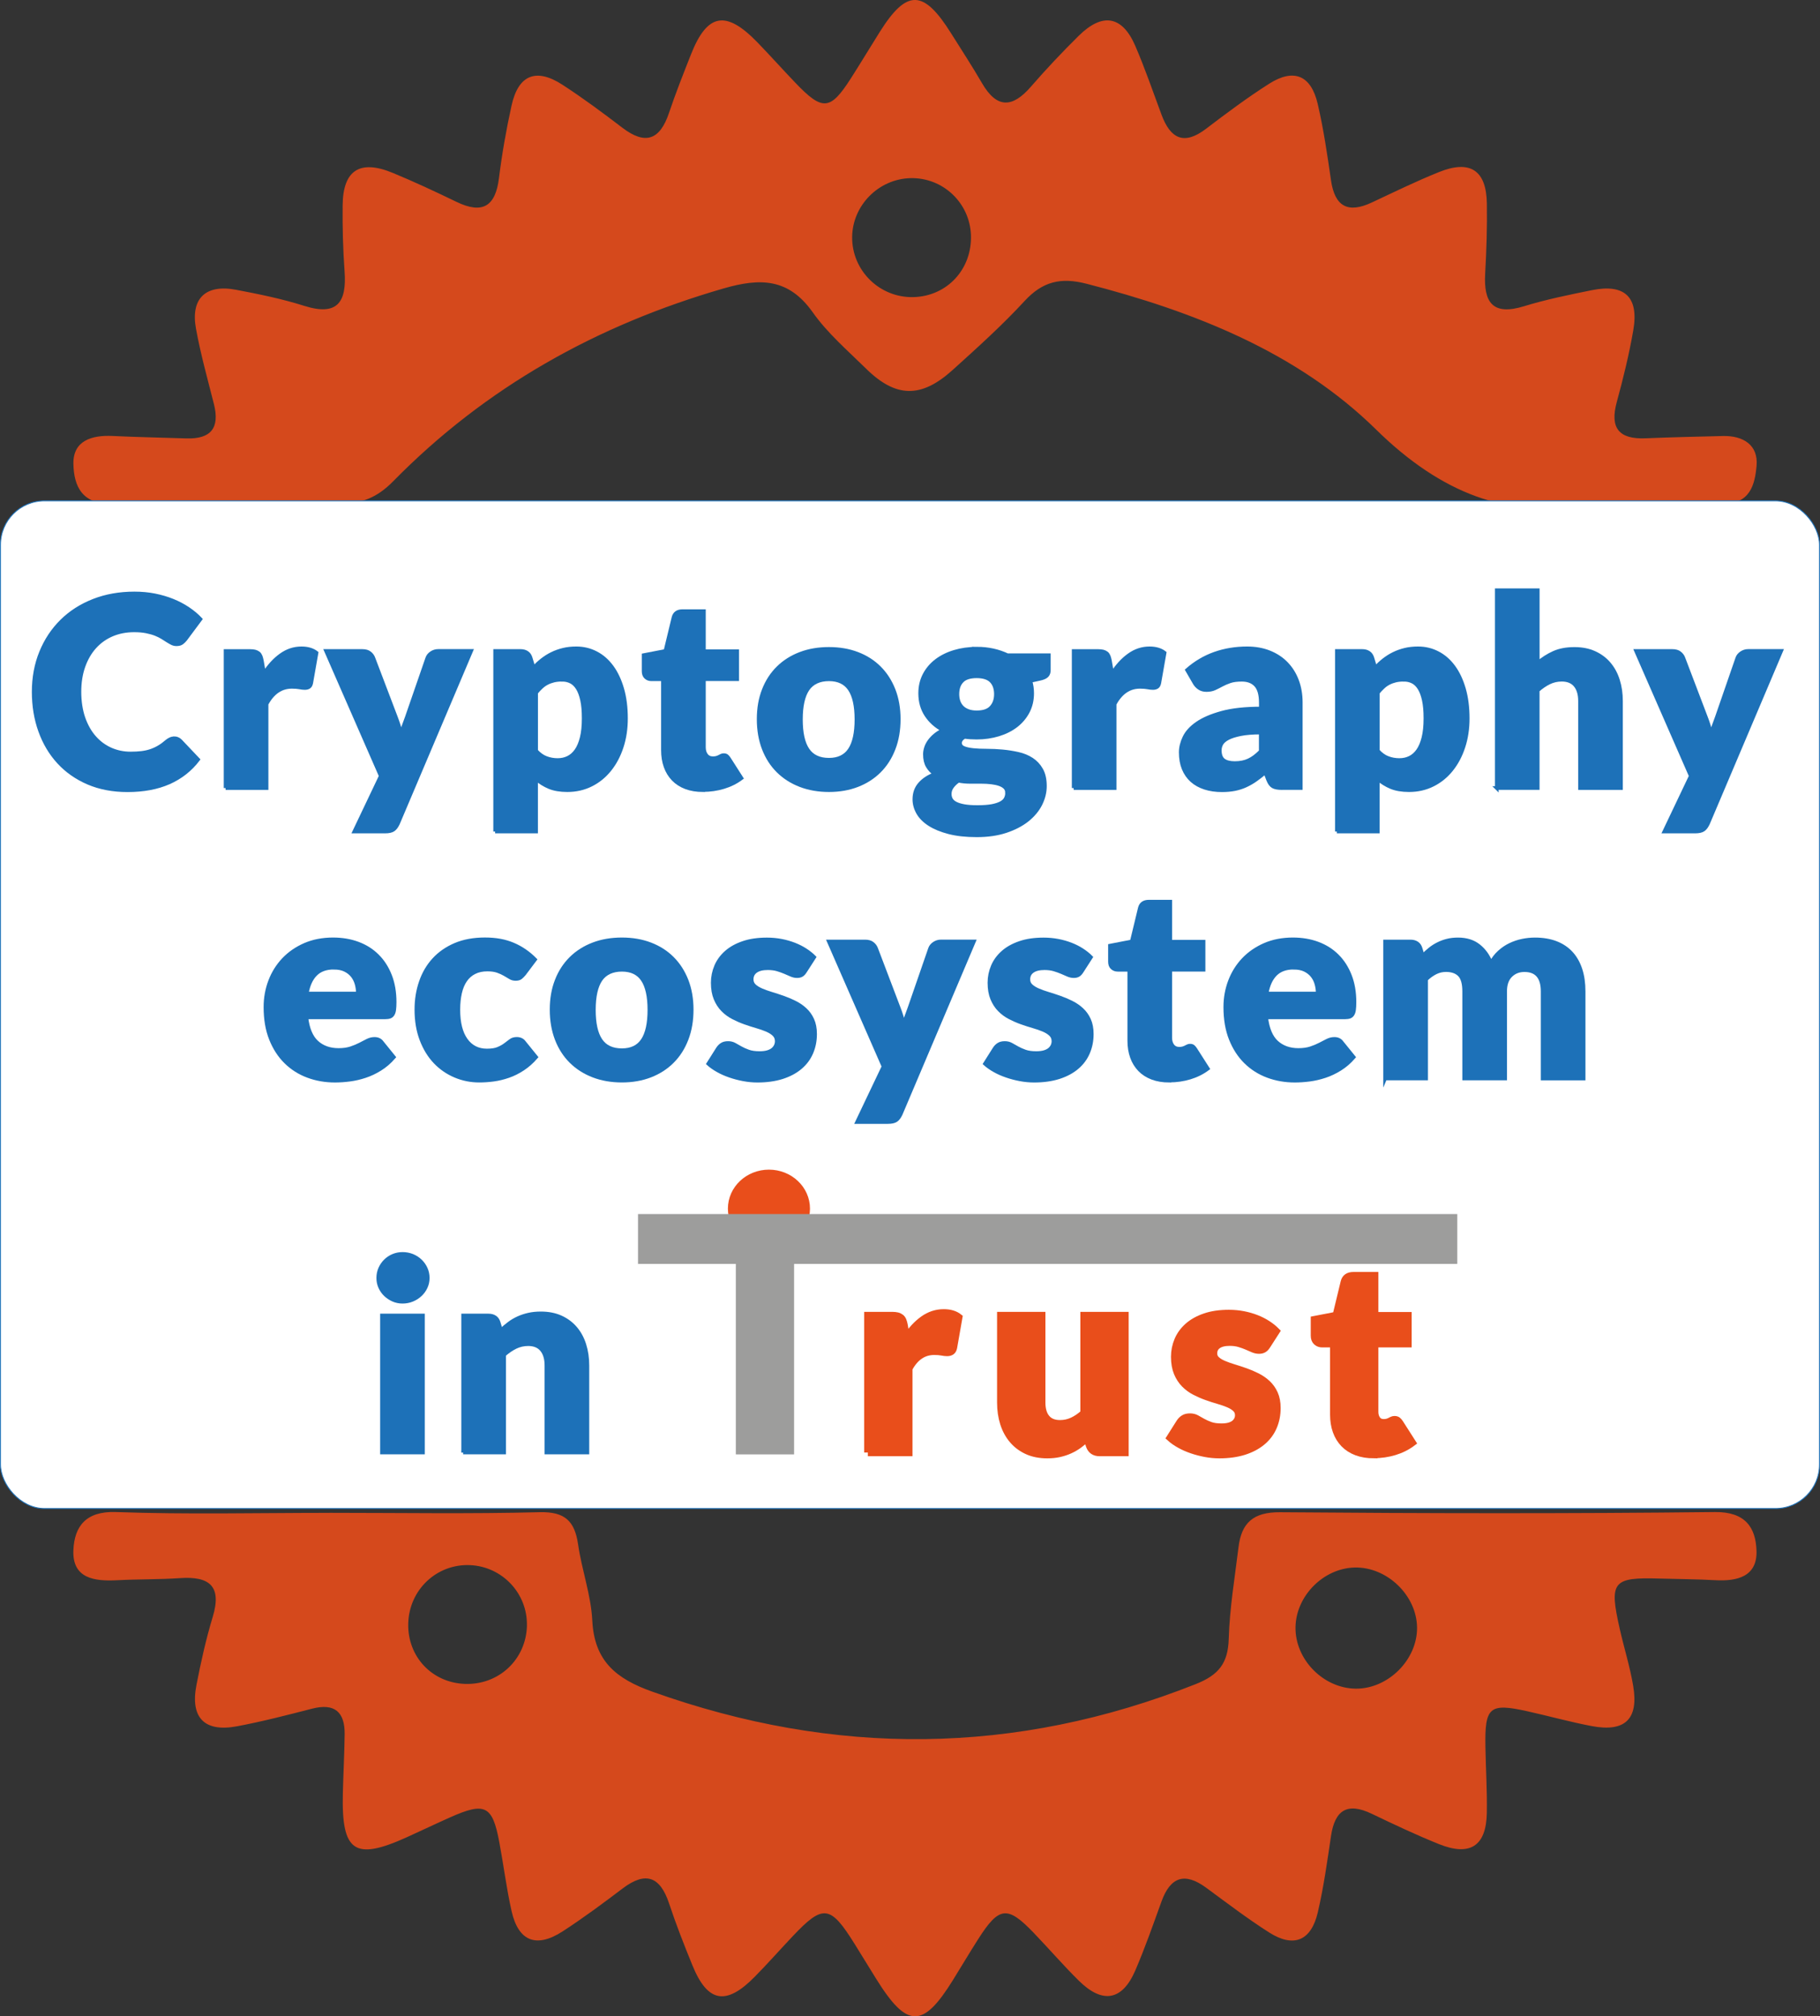 <?xml version="1.0" encoding="UTF-8"?><svg id="b" xmlns="http://www.w3.org/2000/svg" viewBox="0 0 495.84 549.26"><rect x="0" y="0" width="495.84" height="549.26" fill="#333333" stroke="none"/><g id="c"><path d="M89.8,412.12c19.08,0,38.17,.32,57.23-.17,6.91-.18,9.55,2.45,10.47,8.8,1,6.94,3.51,13.74,3.86,20.68,.55,11.08,6.48,15.89,16.36,19.41,49.71,17.74,98.89,17.41,148.04-2.06,6.27-2.48,8.81-5.69,9-12.36,.24-8.33,1.65-16.63,2.66-24.94,.81-6.63,4.02-9.58,11.32-9.52,39.49,.32,79,.4,118.49-.05,8.27-.09,11.11,4.22,11.31,10.55,.23,7.02-5.24,8.35-11.25,8.01-5.01-.28-10.04-.29-15.06-.44-12.91-.39-13.87,.77-10.95,13.69,1.18,5.22,2.8,10.35,3.68,15.62,1.5,9.01-2.27,12.59-11.34,10.87-5.91-1.12-11.72-2.75-17.59-4.05-10.24-2.26-11.53-1.16-11.34,9.67,.1,6.02,.49,12.05,.38,18.07-.16,9-4.57,11.88-13.06,8.46-6.2-2.5-12.26-5.36-18.28-8.25-6.67-3.2-10.06-1.03-11.11,6.06-1.03,6.95-2,13.93-3.59,20.76-1.81,7.79-6.57,9.76-13.24,5.52-5.92-3.76-11.52-8.04-17.18-12.2-5.85-4.3-9.75-2.96-12.18,3.77-2.27,6.29-4.48,12.61-7.12,18.75-3.55,8.24-8.9,9.2-15.37,2.83-4.29-4.23-8.22-8.81-12.4-13.15-7.11-7.38-9.36-7.1-15.04,1.8-2.34,3.67-4.56,7.41-6.85,11.11-8.25,13.33-12.55,13.24-21.01-.4-1.94-3.13-3.85-6.27-5.8-9.39-6.64-10.64-8.59-10.88-16.91-2.07-3.45,3.65-6.77,7.42-10.29,10.99-7.82,7.96-12.85,7.06-16.98-3.06-2.27-5.57-4.48-11.18-6.37-16.89-2.44-7.34-6.36-8.86-12.67-4.08-5.33,4.04-10.72,8.04-16.33,11.68-7.18,4.66-12.07,2.7-13.92-5.55-1.39-6.19-2.17-12.52-3.34-18.77-1.87-9.99-3.89-10.98-13.44-6.72-3.97,1.77-7.89,3.65-11.85,5.44-14.16,6.39-17.72,3.93-17.33-12,.13-5.35,.42-10.7,.49-16.06,.08-6.06-2.68-8.59-8.86-7.01-6.8,1.75-13.61,3.52-20.51,4.81-8.86,1.65-12.74-2.37-11-11.28,1.21-6.23,2.59-12.46,4.43-18.53,2.56-8.47-.97-11.1-8.93-10.56-5.67,.39-11.38,.27-17.06,.57-6.22,.33-12.32-.43-11.97-8.23,.28-6.33,3.31-10.63,11.56-10.34,19.39,.69,38.82,.22,58.23,.22Zm296.26,31.23c-.1-8.77-8.21-16.55-17.01-16.33-8.47,.21-15.92,7.69-16.1,16.17-.19,8.84,7.57,16.77,16.46,16.83,8.8,.05,16.75-7.91,16.65-16.67Zm-242.51-.52c.19-8.73-6.68-16.05-15.44-16.46-9.14-.42-16.7,6.74-16.89,15.99-.18,8.94,6.44,16,15.36,16.36,9.28,.38,16.77-6.64,16.98-15.89Z" style="fill:#d5491c;"/><path d="M429.94,137.08c-18.65,4.19-37.22-2.54-54.98-20.01-21.46-21.11-49.68-32.25-78.98-39.78-7.02-1.8-11.96-.59-16.86,4.73-6.11,6.63-12.87,12.7-19.57,18.76-8.6,7.78-15.51,7.62-23.64-.39-5.01-4.93-10.47-9.62-14.48-15.3-6.59-9.32-14.31-9.4-24.3-6.51-34.5,9.97-64.82,26.88-90.01,52.53-4.4,4.48-8.74,6.21-14.91,6.1-20.42-.35-40.87-.54-61.28,.07-8.55,.26-10.8-4.76-10.93-10.9-.13-6.33,4.99-7.89,10.69-7.61,6.69,.32,13.39,.44,20.08,.66,6.71,.22,9.17-2.86,7.5-9.4-1.73-6.81-3.62-13.6-4.88-20.5-1.5-8.23,2.63-12.16,10.91-10.59,6.24,1.18,12.51,2.46,18.55,4.37,9.07,2.87,11.63-.98,11.03-9.33-.43-6.01-.6-12.05-.53-18.07,.1-9.55,4.68-12.51,13.63-8.82,5.87,2.42,11.64,5.12,17.36,7.89,7.07,3.42,10.64,1.31,11.6-6.46,.82-6.63,1.99-13.25,3.43-19.78,1.85-8.35,6.68-10.32,13.88-5.64,5.61,3.64,11,7.65,16.32,11.71,6.31,4.81,10.24,3.26,12.69-4.04,1.81-5.39,3.91-10.68,6-15.97,4.43-11.22,9.53-12.12,18.14-3.21,3.49,3.61,6.84,7.36,10.31,10.98,7.37,7.71,9.48,7.55,15.07-1.17,2.71-4.23,5.28-8.54,7.96-12.79,7.32-11.6,11.87-11.5,19.34,.41,2.85,4.54,5.78,9.02,8.47,13.65,4.02,6.92,8.25,6.77,13.27,.99,4.17-4.8,8.54-9.44,13.07-13.91,6.49-6.4,11.86-5.46,15.41,2.76,2.65,6.13,4.81,12.48,7.15,18.75,2.42,6.5,6.09,8.43,12.13,3.82,5.59-4.26,11.24-8.48,17.16-12.25,6.73-4.29,11.44-2.35,13.26,5.49,1.59,6.83,2.61,13.81,3.61,20.76,1.04,7.22,4.62,9.14,11.16,6.07,6.06-2.84,12.08-5.79,18.28-8.28,8.48-3.41,12.89-.49,13.03,8.56,.1,6.36-.1,12.73-.46,19.08-.44,7.85,2.01,11.55,10.57,8.92,6.06-1.86,12.32-3.13,18.55-4.39,8.92-1.79,12.8,1.9,11.23,10.95-1.14,6.58-2.74,13.1-4.5,19.55-1.94,7.12,.63,10.16,7.84,9.86,7.03-.29,14.06-.45,21.09-.62,5.55-.13,9.66,2.48,9.16,8.1-.45,5.07-1.73,10.6-9.46,10.3-11.37-.44-22.77-.11-39.13-.11ZM248.09,48.53c-8.69,.19-15.86,7.41-15.93,16.06-.08,9.09,7.45,16.52,16.58,16.35,9.26-.17,16.17-7.62,15.78-17-.37-8.75-7.67-15.6-16.42-15.41Z" style="fill:#d5491c;"/><rect x=".12" y="136.43" width="495.59" height="274.52" rx="12" ry="12" style="fill:#fff; stroke:#1d71b8; stroke-miterlimit:10; stroke-width:.25px;"/><g><path d="M47.46,201.11c.29,0,.58,.05,.86,.16,.29,.11,.56,.29,.83,.56l4.82,5.08c-2.11,2.76-4.76,4.84-7.94,6.25-3.18,1.4-6.94,2.11-11.29,2.11-3.98,0-7.55-.68-10.71-2.03-3.16-1.36-5.83-3.23-8.03-5.62-2.2-2.39-3.88-5.22-5.06-8.5-1.18-3.28-1.76-6.83-1.76-10.67s.67-7.51,2.02-10.78c1.34-3.28,3.22-6.1,5.63-8.48s5.3-4.22,8.66-5.54,7.07-1.98,11.12-1.98c1.97,0,3.82,.17,5.56,.52,1.74,.35,3.37,.83,4.88,1.44,1.51,.61,2.9,1.34,4.18,2.2,1.27,.85,2.4,1.79,3.38,2.83l-4.1,5.51c-.26,.34-.58,.64-.94,.92-.36,.28-.86,.41-1.51,.41-.43,0-.84-.1-1.22-.29-.38-.19-.79-.43-1.22-.7-.43-.28-.91-.58-1.42-.9-.52-.32-1.13-.62-1.84-.9-.71-.28-1.54-.51-2.48-.7-.95-.19-2.06-.29-3.33-.29-2.21,0-4.22,.39-6.05,1.17-1.82,.78-3.39,1.9-4.7,3.35-1.31,1.45-2.33,3.21-3.06,5.27-.73,2.06-1.1,4.38-1.1,6.95s.37,5.08,1.1,7.16,1.73,3.85,2.99,5.27c1.26,1.43,2.73,2.51,4.41,3.26,1.68,.74,3.48,1.12,5.4,1.12,1.1,0,2.11-.05,3.02-.16,.91-.11,1.76-.29,2.54-.56,.78-.26,1.52-.61,2.23-1.03,.71-.42,1.42-.94,2.14-1.57,.29-.24,.6-.44,.94-.59,.34-.16,.68-.23,1.04-.23Z" style="fill:#1d71b8; stroke:#1d71b8; stroke-miterlimit:10;"/><path d="M61.46,214.68v-37.33h6.62c.55,0,1.01,.05,1.39,.14,.37,.1,.68,.25,.94,.45,.25,.2,.44,.47,.58,.81,.13,.34,.25,.74,.34,1.22l.61,3.49c1.37-2.11,2.9-3.78,4.61-5,1.7-1.22,3.56-1.84,5.58-1.84,1.7,0,3.07,.41,4.1,1.22l-1.44,8.21c-.1,.5-.29,.86-.58,1.06-.29,.2-.67,.31-1.15,.31-.41,0-.89-.05-1.44-.16-.55-.11-1.25-.16-2.09-.16-2.93,0-5.23,1.56-6.91,4.68v22.9h-11.16Z" style="fill:#1d71b8; stroke:#1d71b8; stroke-miterlimit:10;"/><path d="M108.41,224.36c-.34,.74-.74,1.29-1.22,1.64-.48,.35-1.25,.52-2.3,.52h-8.35l7.2-15.12-14.9-34.06h9.86c.86,0,1.54,.19,2.02,.58,.48,.38,.82,.84,1.01,1.37l6.12,16.09c.58,1.49,1.04,2.98,1.4,4.46,.24-.77,.5-1.52,.79-2.27,.29-.74,.56-1.5,.83-2.27l5.54-16.02c.19-.55,.57-1.01,1.13-1.39,.56-.37,1.17-.56,1.82-.56h9l-19.94,47.02Z" style="fill:#1d71b8; stroke:#1d71b8; stroke-miterlimit:10;"/><path d="M134.9,226.52v-49.18h6.91c.7,0,1.28,.16,1.75,.47,.47,.31,.8,.78,.99,1.4l.83,2.74c.72-.79,1.49-1.51,2.32-2.16,.83-.65,1.72-1.21,2.66-1.67,.95-.47,1.97-.83,3.06-1.1s2.29-.4,3.58-.4c1.94,0,3.74,.43,5.4,1.3,1.66,.86,3.08,2.11,4.28,3.74,1.2,1.63,2.14,3.63,2.83,5.99,.68,2.36,1.03,5.05,1.03,8.05,0,2.81-.39,5.4-1.17,7.78-.78,2.38-1.87,4.44-3.28,6.19-1.4,1.75-3.08,3.12-5.04,4.1s-4.12,1.48-6.5,1.48c-1.94,0-3.58-.28-4.9-.83-1.32-.55-2.52-1.3-3.6-2.23v14.33h-11.16Zm18.22-41.36c-.82,0-1.55,.08-2.21,.23-.66,.16-1.27,.38-1.84,.67-.56,.29-1.09,.65-1.57,1.1-.48,.44-.96,.95-1.44,1.53v15.84c.84,.94,1.75,1.59,2.74,1.96,.98,.37,2.02,.56,3.1,.56s1.98-.2,2.84-.61c.86-.41,1.61-1.06,2.25-1.96,.64-.9,1.13-2.07,1.49-3.51,.36-1.44,.54-3.19,.54-5.26s-.14-3.62-.43-4.97c-.29-1.34-.69-2.43-1.21-3.26-.52-.83-1.13-1.42-1.85-1.78-.72-.36-1.52-.54-2.41-.54Z" style="fill:#1d71b8; stroke:#1d71b8; stroke-miterlimit:10;"/><path d="M191.56,215.25c-1.78,0-3.34-.26-4.7-.77-1.36-.52-2.5-1.25-3.42-2.2-.92-.95-1.63-2.09-2.11-3.44-.48-1.34-.72-2.84-.72-4.5v-19.3h-3.17c-.58,0-1.07-.19-1.48-.56-.41-.37-.61-.92-.61-1.64v-4.36l5.94-1.15,2.2-9.11c.29-1.15,1.1-1.73,2.45-1.73h5.83v10.91h9.07v7.63h-9.07v18.54c0,.86,.21,1.58,.63,2.14s1.03,.85,1.82,.85c.41,0,.75-.04,1.03-.13,.28-.08,.52-.18,.72-.29,.2-.11,.4-.2,.58-.29s.39-.13,.63-.13c.34,0,.61,.08,.81,.23,.2,.16,.41,.4,.63,.74l3.38,5.29c-1.44,1.08-3.06,1.89-4.86,2.43s-3.66,.81-5.58,.81Z" style="fill:#1d71b8; stroke:#1d71b8; stroke-miterlimit:10;"/><path d="M225.84,176.77c2.83,0,5.41,.44,7.74,1.33,2.33,.89,4.33,2.16,5.99,3.82,1.67,1.66,2.96,3.67,3.89,6.03,.92,2.36,1.39,5.02,1.39,7.97s-.46,5.66-1.39,8.05c-.92,2.39-2.22,4.42-3.89,6.08-1.67,1.67-3.67,2.95-5.99,3.85-2.33,.9-4.91,1.35-7.74,1.35s-5.45-.45-7.79-1.35-4.36-2.18-6.05-3.85c-1.69-1.67-3-3.7-3.92-6.08-.92-2.39-1.39-5.07-1.39-8.05s.46-5.61,1.39-7.97c.92-2.36,2.23-4.37,3.92-6.03,1.69-1.66,3.71-2.93,6.05-3.82,2.34-.89,4.94-1.33,7.79-1.33Zm0,30.2c2.57,0,4.46-.91,5.67-2.72s1.82-4.57,1.82-8.26-.61-6.44-1.82-8.24c-1.21-1.8-3.1-2.7-5.67-2.7s-4.57,.9-5.8,2.7c-1.22,1.8-1.84,4.55-1.84,8.24s.61,6.45,1.84,8.26c1.22,1.81,3.16,2.72,5.8,2.72Z" style="fill:#1d71b8; stroke:#1d71b8; stroke-miterlimit:10;"/><path d="M266.08,176.7c1.58,0,3.08,.16,4.48,.47,1.4,.31,2.71,.76,3.91,1.33h11.27v4.07c0,.62-.17,1.12-.52,1.48-.35,.36-.94,.64-1.78,.83l-2.74,.61c.34,1.08,.5,2.2,.5,3.35,0,1.87-.39,3.55-1.17,5.04-.78,1.49-1.85,2.75-3.2,3.8-1.36,1.04-2.96,1.85-4.81,2.41-1.85,.56-3.83,.85-5.94,.85-1.18,0-2.28-.07-3.31-.22-.82,.48-1.22,1.04-1.22,1.67s.33,1.08,.99,1.36c.66,.28,1.53,.47,2.61,.58,1.08,.11,2.32,.16,3.71,.16s2.81,.07,4.25,.2c1.44,.13,2.86,.36,4.25,.67,1.39,.31,2.63,.82,3.71,1.52,1.08,.7,1.95,1.63,2.61,2.8,.66,1.17,.99,2.65,.99,4.46,0,1.69-.41,3.33-1.22,4.95-.82,1.61-2.02,3.04-3.6,4.3-1.58,1.25-3.53,2.26-5.83,3.02-2.3,.76-4.94,1.14-7.92,1.14s-5.45-.28-7.58-.83c-2.12-.55-3.89-1.28-5.29-2.18-1.4-.9-2.44-1.94-3.11-3.12-.67-1.18-1.01-2.4-1.01-3.68,0-1.66,.5-3.06,1.51-4.2,1.01-1.14,2.39-2.04,4.14-2.68-.84-.55-1.51-1.26-2.02-2.12s-.76-1.95-.76-3.27c0-.55,.1-1.13,.29-1.74s.49-1.2,.9-1.78c.41-.57,.92-1.13,1.55-1.65,.62-.53,1.37-.99,2.23-1.4-1.94-1.03-3.47-2.4-4.59-4.1-1.12-1.7-1.67-3.68-1.67-5.94,0-1.87,.4-3.56,1.19-5.06s1.88-2.77,3.26-3.82c1.38-1.04,3.01-1.85,4.88-2.41s3.9-.85,6.08-.85Zm8.28,39.27c0-.61-.19-1.1-.56-1.47s-.88-.66-1.51-.88c-.64-.22-1.38-.38-2.23-.48-.85-.1-1.77-.15-2.75-.15h-3.06c-1.06,0-2.1-.1-3.13-.31-.7,.48-1.27,1.02-1.71,1.61-.44,.59-.67,1.26-.67,2,0,.53,.11,1.01,.34,1.44,.23,.43,.63,.81,1.21,1.12,.58,.31,1.35,.56,2.32,.74,.97,.18,2.2,.27,3.69,.27,1.61,0,2.93-.1,3.96-.29,1.03-.2,1.85-.47,2.47-.81,.61-.34,1.04-.75,1.28-1.23,.24-.48,.36-1,.36-1.56Zm-8.28-21.91c1.85,0,3.19-.46,4.01-1.39,.83-.92,1.24-2.12,1.24-3.58s-.41-2.7-1.24-3.56c-.83-.86-2.17-1.3-4.01-1.3s-3.19,.43-4.01,1.3c-.83,.86-1.24,2.05-1.24,3.56,0,.72,.1,1.38,.31,1.98,.2,.6,.52,1.12,.95,1.57,.43,.44,.98,.79,1.64,1.04s1.45,.38,2.36,.38Z" style="fill:#1d71b8; stroke:#1d71b8; stroke-miterlimit:10;"/><path d="M292.51,214.68v-37.33h6.62c.55,0,1.01,.05,1.39,.14,.37,.1,.68,.25,.94,.45,.25,.2,.44,.47,.58,.81,.13,.34,.25,.74,.34,1.22l.61,3.49c1.37-2.11,2.9-3.78,4.61-5,1.7-1.22,3.56-1.84,5.58-1.84,1.7,0,3.07,.41,4.1,1.22l-1.44,8.21c-.1,.5-.29,.86-.58,1.06-.29,.2-.67,.31-1.15,.31-.41,0-.89-.05-1.44-.16-.55-.11-1.25-.16-2.09-.16-2.93,0-5.23,1.56-6.91,4.68v22.9h-11.16Z" style="fill:#1d71b8; stroke:#1d71b8; stroke-miterlimit:10;"/><path d="M349.24,214.68c-1.06,0-1.85-.14-2.39-.43s-.99-.89-1.35-1.8l-.79-2.05c-.94,.79-1.84,1.49-2.7,2.09-.86,.6-1.76,1.11-2.68,1.53-.92,.42-1.91,.73-2.95,.94-1.04,.2-2.2,.31-3.47,.31-1.7,0-3.25-.22-4.64-.67-1.39-.45-2.57-1.1-3.55-1.97-.97-.87-1.72-1.94-2.25-3.23-.53-1.29-.79-2.77-.79-4.46,0-1.32,.34-2.68,1.01-4.08,.67-1.4,1.84-2.67,3.49-3.81,1.66-1.14,3.89-2.1,6.7-2.87,2.81-.77,6.35-1.16,10.62-1.16v-1.6c0-2.2-.45-3.8-1.35-4.78-.9-.98-2.18-1.47-3.83-1.47-1.32,0-2.4,.14-3.24,.43-.84,.29-1.59,.61-2.25,.97-.66,.36-1.3,.68-1.93,.97-.62,.29-1.37,.43-2.23,.43-.77,0-1.42-.19-1.96-.56-.54-.37-.97-.83-1.28-1.39l-2.02-3.49c2.26-1.99,4.76-3.47,7.51-4.45,2.75-.97,5.69-1.46,8.84-1.46,2.26,0,4.29,.37,6.1,1.1,1.81,.73,3.35,1.75,4.61,3.06,1.26,1.31,2.23,2.86,2.9,4.66,.67,1.8,1.01,3.77,1.01,5.9v23.33h-5.11Zm-12.82-6.8c1.44,0,2.7-.25,3.78-.76,1.08-.5,2.17-1.32,3.28-2.45v-5.11c-2.23,0-4.07,.15-5.51,.44-1.44,.29-2.58,.65-3.42,1.09-.84,.44-1.42,.93-1.75,1.49-.32,.56-.49,1.16-.49,1.81,0,1.28,.35,2.19,1.04,2.71,.7,.52,1.72,.78,3.06,.78Z" style="fill:#1d71b8; stroke:#1d71b8; stroke-miterlimit:10;"/><path d="M364.22,226.52v-49.18h6.91c.7,0,1.28,.16,1.75,.47,.47,.31,.8,.78,.99,1.4l.83,2.74c.72-.79,1.49-1.51,2.32-2.16,.83-.65,1.72-1.21,2.66-1.67,.95-.47,1.97-.83,3.06-1.1s2.29-.4,3.58-.4c1.94,0,3.74,.43,5.4,1.3,1.66,.86,3.08,2.11,4.28,3.74,1.2,1.63,2.14,3.63,2.83,5.99,.68,2.36,1.03,5.05,1.03,8.05,0,2.81-.39,5.4-1.17,7.78-.78,2.38-1.87,4.44-3.28,6.19-1.4,1.75-3.08,3.12-5.04,4.1s-4.12,1.48-6.5,1.48c-1.94,0-3.58-.28-4.9-.83-1.32-.55-2.52-1.3-3.6-2.23v14.33h-11.16Zm18.22-41.36c-.82,0-1.55,.08-2.21,.23-.66,.16-1.27,.38-1.84,.67-.56,.29-1.09,.65-1.57,1.1-.48,.44-.96,.95-1.44,1.53v15.84c.84,.94,1.75,1.59,2.74,1.96,.98,.37,2.02,.56,3.1,.56s1.98-.2,2.84-.61c.86-.41,1.61-1.06,2.25-1.96,.64-.9,1.13-2.07,1.49-3.51,.36-1.44,.54-3.19,.54-5.26s-.14-3.62-.43-4.97c-.29-1.34-.69-2.43-1.21-3.26-.52-.83-1.13-1.42-1.85-1.78-.72-.36-1.52-.54-2.41-.54Z" style="fill:#1d71b8; stroke:#1d71b8; stroke-miterlimit:10;"/><path d="M407.78,214.68v-53.89h11.16v19.84c1.34-1.15,2.8-2.08,4.37-2.79,1.57-.71,3.45-1.06,5.63-1.06,2.04,0,3.85,.35,5.42,1.06,1.57,.71,2.9,1.69,3.98,2.95,1.08,1.26,1.9,2.76,2.45,4.5,.55,1.74,.83,3.63,.83,5.67v23.72h-11.16v-23.72c0-1.82-.42-3.25-1.26-4.27-.84-1.02-2.08-1.53-3.71-1.53-1.22,0-2.38,.26-3.46,.79-1.08,.53-2.11,1.24-3.1,2.12v26.6h-11.16Z" style="fill:#1d71b8; stroke:#1d71b8; stroke-miterlimit:10;"/><path d="M465.31,224.36c-.34,.74-.74,1.29-1.22,1.64-.48,.35-1.25,.52-2.3,.52h-8.35l7.2-15.12-14.9-34.06h9.86c.86,0,1.54,.19,2.02,.58,.48,.38,.82,.84,1.01,1.37l6.12,16.09c.58,1.49,1.04,2.98,1.4,4.46,.24-.77,.5-1.52,.79-2.27,.29-.74,.56-1.5,.83-2.27l5.54-16.02c.19-.55,.57-1.01,1.13-1.39,.56-.37,1.17-.56,1.82-.56h9l-19.94,47.02Z" style="fill:#1d71b8; stroke:#1d71b8; stroke-miterlimit:10;"/></g><g><path d="M90.73,255.9c2.47,0,4.73,.38,6.79,1.15s3.82,1.88,5.29,3.35c1.48,1.46,2.63,3.26,3.46,5.38s1.24,4.53,1.24,7.22c0,.84-.04,1.52-.11,2.05-.07,.53-.2,.95-.4,1.26-.19,.31-.45,.53-.77,.65-.32,.12-.74,.18-1.24,.18h-21.53c.36,3.12,1.31,5.38,2.84,6.79,1.54,1.4,3.52,2.11,5.94,2.11,1.3,0,2.41-.16,3.35-.47,.94-.31,1.77-.66,2.5-1.04,.73-.38,1.4-.73,2.02-1.04,.61-.31,1.25-.47,1.93-.47,.89,0,1.56,.32,2.02,.97l3.24,4c-1.15,1.32-2.39,2.39-3.73,3.22-1.33,.83-2.7,1.48-4.1,1.94s-2.81,.79-4.21,.97c-1.4,.18-2.74,.27-4.01,.27-2.62,0-5.07-.43-7.36-1.28-2.29-.85-4.3-2.12-6.01-3.8-1.72-1.68-3.07-3.77-4.07-6.26-1-2.5-1.49-5.4-1.49-8.71,0-2.5,.43-4.86,1.28-7.09,.85-2.23,2.08-4.19,3.67-5.87,1.6-1.68,3.53-3.01,5.8-4,2.27-.98,4.83-1.48,7.69-1.48Zm.22,7.7c-2.14,0-3.8,.61-5,1.82-1.2,1.21-1.99,2.96-2.38,5.24h13.93c0-.89-.11-1.75-.34-2.59-.23-.84-.6-1.59-1.12-2.25-.52-.66-1.19-1.19-2.03-1.6-.84-.41-1.86-.61-3.06-.61Z" style="fill:#1d71b8; stroke:#1d71b8; stroke-miterlimit:10;"/><path d="M142.79,265.34c-.34,.41-.66,.73-.97,.97-.31,.24-.76,.36-1.33,.36s-1.05-.13-1.49-.4c-.44-.26-.94-.56-1.49-.88-.55-.32-1.2-.62-1.94-.88-.74-.26-1.67-.4-2.77-.4-1.37,0-2.55,.25-3.55,.76-1,.5-1.82,1.22-2.47,2.16-.65,.94-1.13,2.08-1.44,3.44-.31,1.36-.47,2.89-.47,4.59,0,3.58,.69,6.32,2.07,8.24,1.38,1.92,3.28,2.88,5.71,2.88,1.3,0,2.32-.16,3.08-.49,.76-.32,1.4-.68,1.93-1.08,.53-.4,1.01-.76,1.46-1.1,.44-.34,1-.5,1.67-.5,.89,0,1.56,.32,2.02,.97l3.24,4c-1.15,1.32-2.36,2.39-3.64,3.22-1.27,.83-2.57,1.48-3.91,1.94s-2.67,.79-4.01,.97c-1.34,.18-2.65,.27-3.92,.27-2.28,0-4.46-.43-6.53-1.3s-3.9-2.12-5.47-3.76c-1.57-1.64-2.82-3.67-3.74-6.07s-1.39-5.14-1.39-8.21c0-2.69,.4-5.2,1.21-7.54,.8-2.34,1.99-4.37,3.56-6.08s3.52-3.07,5.83-4.05c2.32-.98,5-1.48,8.05-1.48s5.5,.47,7.7,1.4,4.2,2.3,5.98,4.1l-2.95,3.92Z" style="fill:#1d71b8; stroke:#1d71b8; stroke-miterlimit:10;"/><path d="M169.43,255.9c2.83,0,5.41,.44,7.74,1.33,2.33,.89,4.33,2.16,5.99,3.82,1.67,1.66,2.96,3.67,3.89,6.03,.92,2.36,1.39,5.02,1.39,7.97s-.46,5.66-1.39,8.05c-.92,2.39-2.22,4.42-3.89,6.08-1.67,1.67-3.67,2.95-5.99,3.85-2.33,.9-4.91,1.35-7.74,1.35s-5.45-.45-7.79-1.35c-2.34-.9-4.36-2.18-6.05-3.85-1.69-1.67-3-3.7-3.92-6.08-.92-2.39-1.39-5.07-1.39-8.05s.46-5.61,1.39-7.97c.92-2.36,2.23-4.37,3.92-6.03,1.69-1.66,3.71-2.93,6.05-3.82,2.34-.89,4.94-1.33,7.79-1.33Zm0,30.2c2.57,0,4.46-.91,5.67-2.72s1.82-4.57,1.82-8.26-.61-6.44-1.82-8.24c-1.21-1.8-3.1-2.7-5.67-2.7s-4.57,.9-5.8,2.7c-1.22,1.8-1.84,4.55-1.84,8.24s.61,6.45,1.84,8.26c1.22,1.81,3.16,2.72,5.8,2.72Z" style="fill:#1d71b8; stroke:#1d71b8; stroke-miterlimit:10;"/><path d="M219.32,264.65c-.29,.46-.59,.78-.92,.97-.32,.19-.74,.29-1.24,.29s-1.06-.11-1.58-.34c-.53-.23-1.1-.47-1.71-.74-.61-.26-1.3-.51-2.07-.74-.77-.23-1.64-.34-2.63-.34-1.42,0-2.5,.27-3.26,.81-.76,.54-1.13,1.29-1.13,2.25,0,.7,.25,1.27,.74,1.73,.49,.46,1.15,.86,1.96,1.21,.82,.35,1.74,.68,2.77,.99,1.03,.31,2.09,.66,3.17,1.04,1.08,.38,2.14,.83,3.17,1.35,1.03,.52,1.96,1.15,2.77,1.91,.82,.76,1.47,1.67,1.96,2.75s.74,2.38,.74,3.89c0,1.85-.34,3.55-1.01,5.11-.67,1.56-1.67,2.9-3.01,4.03-1.33,1.13-2.98,2-4.93,2.63-1.96,.62-4.21,.94-6.75,.94-1.27,0-2.54-.12-3.82-.36-1.27-.24-2.5-.56-3.69-.97-1.19-.41-2.29-.89-3.29-1.46-1.01-.56-1.87-1.17-2.59-1.82l2.59-4.1c.31-.48,.68-.86,1.12-1.13,.43-.28,1-.41,1.69-.41,.65,0,1.23,.14,1.75,.43,.52,.29,1.07,.6,1.67,.94,.6,.34,1.3,.65,2.11,.94s1.82,.43,3.04,.43c.86,0,1.6-.09,2.2-.27,.6-.18,1.08-.43,1.44-.74,.36-.31,.62-.66,.79-1.04,.17-.38,.25-.78,.25-1.19,0-.74-.25-1.36-.76-1.84-.5-.48-1.16-.89-1.98-1.24-.82-.35-1.75-.67-2.79-.97-1.04-.3-2.11-.64-3.19-1.03-1.08-.38-2.14-.85-3.19-1.39s-1.97-1.22-2.79-2.05c-.82-.83-1.48-1.84-1.98-3.04-.5-1.2-.76-2.65-.76-4.36,0-1.58,.31-3.09,.92-4.52,.61-1.43,1.53-2.68,2.75-3.76,1.22-1.08,2.76-1.94,4.61-2.57,1.85-.64,4.01-.95,6.48-.95,1.34,0,2.65,.12,3.91,.36,1.26,.24,2.44,.58,3.55,1.01,1.1,.43,2.11,.94,3.02,1.53,.91,.59,1.72,1.23,2.41,1.93l-2.52,3.92Z" style="fill:#1d71b8; stroke:#1d71b8; stroke-miterlimit:10;"/><path d="M245.38,303.5c-.34,.74-.74,1.29-1.22,1.64-.48,.35-1.25,.52-2.3,.52h-8.35l7.2-15.12-14.9-34.06h9.86c.86,0,1.54,.19,2.02,.58,.48,.38,.82,.84,1.01,1.37l6.12,16.09c.58,1.49,1.04,2.98,1.4,4.46,.24-.77,.5-1.52,.79-2.27,.29-.74,.56-1.5,.83-2.27l5.54-16.02c.19-.55,.57-1.01,1.13-1.39,.56-.37,1.17-.56,1.82-.56h9l-19.94,47.02Z" style="fill:#1d71b8; stroke:#1d71b8; stroke-miterlimit:10;"/><path d="M294.7,264.65c-.29,.46-.59,.78-.92,.97-.32,.19-.74,.29-1.24,.29s-1.06-.11-1.58-.34c-.53-.23-1.1-.47-1.71-.74-.61-.26-1.3-.51-2.07-.74-.77-.23-1.64-.34-2.63-.34-1.42,0-2.5,.27-3.26,.81-.76,.54-1.13,1.29-1.13,2.25,0,.7,.25,1.27,.74,1.73,.49,.46,1.15,.86,1.96,1.21,.82,.35,1.74,.68,2.77,.99,1.03,.31,2.09,.66,3.17,1.04,1.08,.38,2.14,.83,3.17,1.35,1.03,.52,1.96,1.15,2.77,1.91,.82,.76,1.47,1.67,1.96,2.75s.74,2.38,.74,3.89c0,1.85-.34,3.55-1.01,5.11-.67,1.56-1.67,2.9-3.01,4.03-1.33,1.13-2.98,2-4.93,2.63-1.96,.62-4.21,.94-6.75,.94-1.27,0-2.54-.12-3.82-.36-1.27-.24-2.5-.56-3.69-.97-1.19-.41-2.29-.89-3.29-1.46-1.01-.56-1.87-1.17-2.59-1.82l2.59-4.1c.31-.48,.68-.86,1.12-1.13,.43-.28,1-.41,1.69-.41,.65,0,1.23,.14,1.75,.43,.52,.29,1.07,.6,1.67,.94,.6,.34,1.3,.65,2.11,.94s1.82,.43,3.04,.43c.86,0,1.6-.09,2.2-.27,.6-.18,1.08-.43,1.44-.74,.36-.31,.62-.66,.79-1.04,.17-.38,.25-.78,.25-1.19,0-.74-.25-1.36-.76-1.84-.5-.48-1.16-.89-1.98-1.24-.82-.35-1.75-.67-2.79-.97-1.04-.3-2.11-.64-3.19-1.03-1.08-.38-2.14-.85-3.19-1.39s-1.97-1.22-2.79-2.05c-.82-.83-1.48-1.84-1.98-3.04-.5-1.2-.76-2.65-.76-4.36,0-1.58,.31-3.09,.92-4.52,.61-1.43,1.53-2.68,2.75-3.76,1.22-1.08,2.76-1.94,4.61-2.57,1.85-.64,4.01-.95,6.48-.95,1.34,0,2.65,.12,3.91,.36,1.26,.24,2.44,.58,3.55,1.01,1.1,.43,2.11,.94,3.02,1.53,.91,.59,1.72,1.23,2.41,1.93l-2.52,3.92Z" style="fill:#1d71b8; stroke:#1d71b8; stroke-miterlimit:10;"/><path d="M318.61,294.39c-1.78,0-3.34-.26-4.7-.77-1.36-.52-2.5-1.25-3.42-2.2s-1.63-2.09-2.11-3.44c-.48-1.34-.72-2.84-.72-4.5v-19.3h-3.17c-.58,0-1.07-.19-1.48-.56-.41-.37-.61-.92-.61-1.64v-4.36l5.94-1.15,2.2-9.11c.29-1.15,1.1-1.73,2.45-1.73h5.83v10.91h9.07v7.63h-9.07v18.54c0,.86,.21,1.58,.63,2.14s1.03,.85,1.82,.85c.41,0,.75-.04,1.03-.13,.28-.08,.52-.18,.72-.29,.2-.11,.4-.2,.58-.29s.39-.13,.63-.13c.34,0,.61,.08,.81,.23,.2,.16,.41,.4,.63,.74l3.38,5.29c-1.44,1.08-3.06,1.89-4.86,2.43s-3.66,.81-5.58,.81Z" style="fill:#1d71b8; stroke:#1d71b8; stroke-miterlimit:10;"/><path d="M352.23,255.9c2.47,0,4.73,.38,6.79,1.15s3.82,1.88,5.29,3.35c1.48,1.46,2.63,3.26,3.46,5.38s1.24,4.53,1.24,7.22c0,.84-.04,1.52-.11,2.05-.07,.53-.2,.95-.4,1.26-.19,.31-.45,.53-.77,.65-.32,.12-.74,.18-1.24,.18h-21.53c.36,3.12,1.31,5.38,2.84,6.79,1.54,1.4,3.52,2.11,5.94,2.11,1.3,0,2.41-.16,3.35-.47,.94-.31,1.77-.66,2.5-1.04,.73-.38,1.4-.73,2.02-1.04,.61-.31,1.25-.47,1.93-.47,.89,0,1.56,.32,2.02,.97l3.24,4c-1.15,1.32-2.39,2.39-3.73,3.22-1.33,.83-2.7,1.48-4.1,1.94s-2.81,.79-4.21,.97c-1.4,.18-2.74,.27-4.01,.27-2.62,0-5.07-.43-7.36-1.28-2.29-.85-4.3-2.12-6.01-3.8-1.72-1.68-3.07-3.77-4.07-6.26-1-2.5-1.49-5.4-1.49-8.71,0-2.5,.43-4.86,1.28-7.09,.85-2.23,2.08-4.19,3.67-5.87,1.6-1.68,3.53-3.01,5.8-4,2.27-.98,4.83-1.48,7.69-1.48Zm.22,7.7c-2.14,0-3.8,.61-5,1.82-1.2,1.21-1.99,2.96-2.38,5.24h13.93c0-.89-.11-1.75-.34-2.59-.23-.84-.6-1.59-1.12-2.25-.52-.66-1.19-1.19-2.03-1.6-.84-.41-1.86-.61-3.06-.61Z" style="fill:#1d71b8; stroke:#1d71b8; stroke-miterlimit:10;"/><path d="M377.36,293.81v-37.33h6.91c.7,0,1.28,.16,1.75,.47,.47,.31,.8,.78,.99,1.4l.61,2.02c.62-.65,1.27-1.24,1.94-1.78,.67-.54,1.4-1.01,2.18-1.4,.78-.4,1.62-.71,2.52-.94,.9-.23,1.89-.34,2.97-.34,2.25,0,4.12,.58,5.6,1.75,1.48,1.16,2.6,2.72,3.37,4.66,.62-1.15,1.39-2.14,2.29-2.95,.9-.82,1.87-1.48,2.92-1.98s2.15-.88,3.31-1.12c1.16-.24,2.32-.36,3.47-.36,2.14,0,4.03,.32,5.69,.95,1.66,.64,3.04,1.56,4.16,2.77,1.12,1.21,1.96,2.7,2.54,4.46,.58,1.76,.86,3.76,.86,5.99v23.72h-11.16v-23.72c0-3.86-1.66-5.8-4.97-5.8-1.51,0-2.77,.5-3.76,1.49-1,1-1.49,2.43-1.49,4.3v23.72h-11.16v-23.72c0-2.14-.42-3.64-1.26-4.5-.84-.86-2.08-1.3-3.71-1.3-1.01,0-1.96,.23-2.86,.68-.9,.46-1.75,1.07-2.54,1.84v27h-11.16Z" style="fill:#1d71b8; stroke:#1d71b8; stroke-miterlimit:10;"/></g><g><path d="M116.53,348.14c0,.89-.18,1.72-.54,2.5-.36,.78-.85,1.46-1.48,2.05-.62,.59-1.35,1.06-2.18,1.4-.83,.35-1.71,.52-2.65,.52s-1.76-.17-2.56-.52-1.49-.82-2.11-1.4c-.61-.59-1.09-1.27-1.44-2.05-.35-.78-.52-1.61-.52-2.5s.17-1.76,.52-2.56c.35-.79,.83-1.49,1.44-2.09,.61-.6,1.31-1.07,2.11-1.4s1.64-.5,2.56-.5,1.82,.17,2.65,.5c.83,.34,1.55,.8,2.18,1.4,.62,.6,1.12,1.3,1.48,2.09,.36,.79,.54,1.64,.54,2.56Zm-1.3,10.22v37.33h-11.16v-37.33h11.16Z" style="fill:#1d71b8; stroke:#1d71b8; stroke-miterlimit:10;"/><path d="M126.18,395.7v-37.33h6.91c.7,0,1.28,.16,1.75,.47,.47,.31,.8,.78,.99,1.4l.65,2.16c.72-.67,1.46-1.3,2.23-1.87,.77-.58,1.59-1.06,2.47-1.46,.88-.4,1.82-.71,2.84-.94,1.02-.23,2.13-.34,3.33-.34,2.04,0,3.85,.35,5.42,1.06,1.57,.71,2.9,1.69,3.98,2.95s1.9,2.76,2.45,4.5c.55,1.74,.83,3.63,.83,5.67v23.72h-11.16v-23.72c0-1.82-.42-3.25-1.26-4.27-.84-1.02-2.08-1.53-3.71-1.53-1.22,0-2.38,.26-3.46,.79s-2.11,1.24-3.1,2.12v26.6h-11.16Z" style="fill:#1d71b8; stroke:#1d71b8; stroke-miterlimit:10;"/><path d="M233.88,331.59v11.79h-18.04v52.32h-14.87v-52.32h-18.04v-11.79h50.95Z" style="fill:#9d9d9c; stroke:#9d9d9c; stroke-miterlimit:10;"/><path d="M236.44,395.7v-37.33h6.62c.55,0,1.01,.05,1.39,.14s.68,.25,.94,.45,.44,.47,.58,.81,.25,.74,.34,1.22l.61,3.49c1.37-2.11,2.9-3.78,4.61-5,1.7-1.22,3.56-1.84,5.58-1.84,1.7,0,3.07,.41,4.1,1.22l-1.44,8.21c-.1,.5-.29,.86-.58,1.06s-.67,.31-1.15,.31c-.41,0-.89-.05-1.44-.16-.55-.11-1.25-.16-2.09-.16-2.93,0-5.23,1.56-6.91,4.68v22.9h-11.16Z" style="fill:#e94e1b; stroke:#e94e1b; stroke-miterlimit:10; stroke-width:2px;"/><path d="M283.81,358.37v23.69c0,1.85,.42,3.28,1.26,4.28,.84,1.01,2.08,1.51,3.71,1.51,1.22,0,2.37-.25,3.44-.76,1.07-.5,2.11-1.21,3.11-2.12v-26.6h11.16v37.33h-6.91c-1.39,0-2.3-.62-2.74-1.87l-.68-2.16c-.72,.7-1.46,1.33-2.23,1.89-.77,.56-1.59,1.04-2.47,1.44-.88,.4-1.82,.71-2.83,.94-1.01,.23-2.11,.34-3.31,.34-2.04,0-3.85-.35-5.42-1.06-1.57-.71-2.9-1.7-3.98-2.97-1.08-1.27-1.9-2.77-2.45-4.5-.55-1.73-.83-3.62-.83-5.69v-23.69h11.16Z" style="fill:#e94e1b; stroke:#e94e1b; stroke-miterlimit:10; stroke-width:2px;"/><path d="M345.16,366.54c-.29,.46-.59,.78-.92,.97-.32,.19-.74,.29-1.24,.29s-1.06-.11-1.58-.34c-.53-.23-1.1-.47-1.71-.74-.61-.26-1.3-.51-2.07-.74-.77-.23-1.64-.34-2.63-.34-1.42,0-2.5,.27-3.26,.81-.76,.54-1.13,1.29-1.13,2.25,0,.7,.25,1.27,.74,1.73s1.15,.86,1.96,1.21c.82,.35,1.74,.68,2.77,.99,1.03,.31,2.09,.66,3.17,1.04,1.08,.38,2.14,.83,3.17,1.35,1.03,.52,1.96,1.15,2.77,1.91,.82,.76,1.47,1.67,1.96,2.75s.74,2.38,.74,3.89c0,1.85-.34,3.55-1.01,5.11-.67,1.56-1.67,2.9-3.01,4.03s-2.98,2-4.93,2.63c-1.96,.62-4.21,.94-6.75,.94-1.27,0-2.54-.12-3.82-.36-1.27-.24-2.5-.56-3.69-.97-1.19-.41-2.29-.89-3.29-1.46-1.01-.56-1.87-1.17-2.59-1.82l2.59-4.1c.31-.48,.68-.86,1.12-1.13,.43-.28,1-.41,1.69-.41,.65,0,1.23,.14,1.75,.43,.52,.29,1.07,.6,1.67,.94,.6,.34,1.3,.65,2.11,.94s1.82,.43,3.04,.43c.86,0,1.6-.09,2.2-.27,.6-.18,1.08-.43,1.44-.74,.36-.31,.62-.66,.79-1.04,.17-.38,.25-.78,.25-1.19,0-.74-.25-1.36-.76-1.84-.5-.48-1.16-.89-1.98-1.24-.82-.35-1.75-.67-2.79-.97s-2.11-.64-3.19-1.03c-1.08-.38-2.14-.85-3.19-1.39s-1.97-1.22-2.79-2.05c-.82-.83-1.48-1.84-1.98-3.04-.5-1.2-.76-2.65-.76-4.36,0-1.58,.31-3.09,.92-4.52,.61-1.43,1.53-2.68,2.75-3.76,1.22-1.08,2.76-1.94,4.61-2.57,1.85-.64,4.01-.95,6.48-.95,1.34,0,2.65,.12,3.91,.36,1.26,.24,2.44,.58,3.55,1.01,1.1,.43,2.11,.94,3.02,1.53,.91,.59,1.72,1.23,2.41,1.93l-2.52,3.92Z" style="fill:#e94e1b; stroke:#e94e1b; stroke-miterlimit:10; stroke-width:2px;"/><path d="M374.31,396.27c-1.78,0-3.34-.26-4.7-.77-1.36-.52-2.5-1.25-3.42-2.2s-1.63-2.09-2.11-3.44c-.48-1.34-.72-2.84-.72-4.5v-19.3h-3.17c-.58,0-1.07-.19-1.48-.56s-.61-.92-.61-1.64v-4.36l5.94-1.15,2.2-9.11c.29-1.15,1.1-1.73,2.45-1.73h5.83v10.91h9.07v7.63h-9.07v18.54c0,.86,.21,1.58,.63,2.14,.42,.56,1.03,.85,1.82,.85,.41,0,.75-.04,1.03-.13,.28-.08,.52-.18,.72-.29s.4-.2,.58-.29,.39-.13,.63-.13c.34,0,.61,.08,.81,.23s.41,.4,.63,.74l3.38,5.29c-1.44,1.08-3.06,1.89-4.86,2.43s-3.66,.81-5.58,.81Z" style="fill:#e94e1b; stroke:#e94e1b; stroke-miterlimit:10; stroke-width:2px;"/></g><ellipse cx="209.49" cy="329.25" rx="10.18" ry="9.62" style="fill:#e94e1b; stroke:#e94e1b; stroke-miterlimit:10; stroke-width:2px;"/><rect x="174.32" y="331.23" width="222.2" height="12.58" style="fill:#9d9d9c; stroke:#9d9d9c; stroke-miterlimit:10;"/></g></svg>